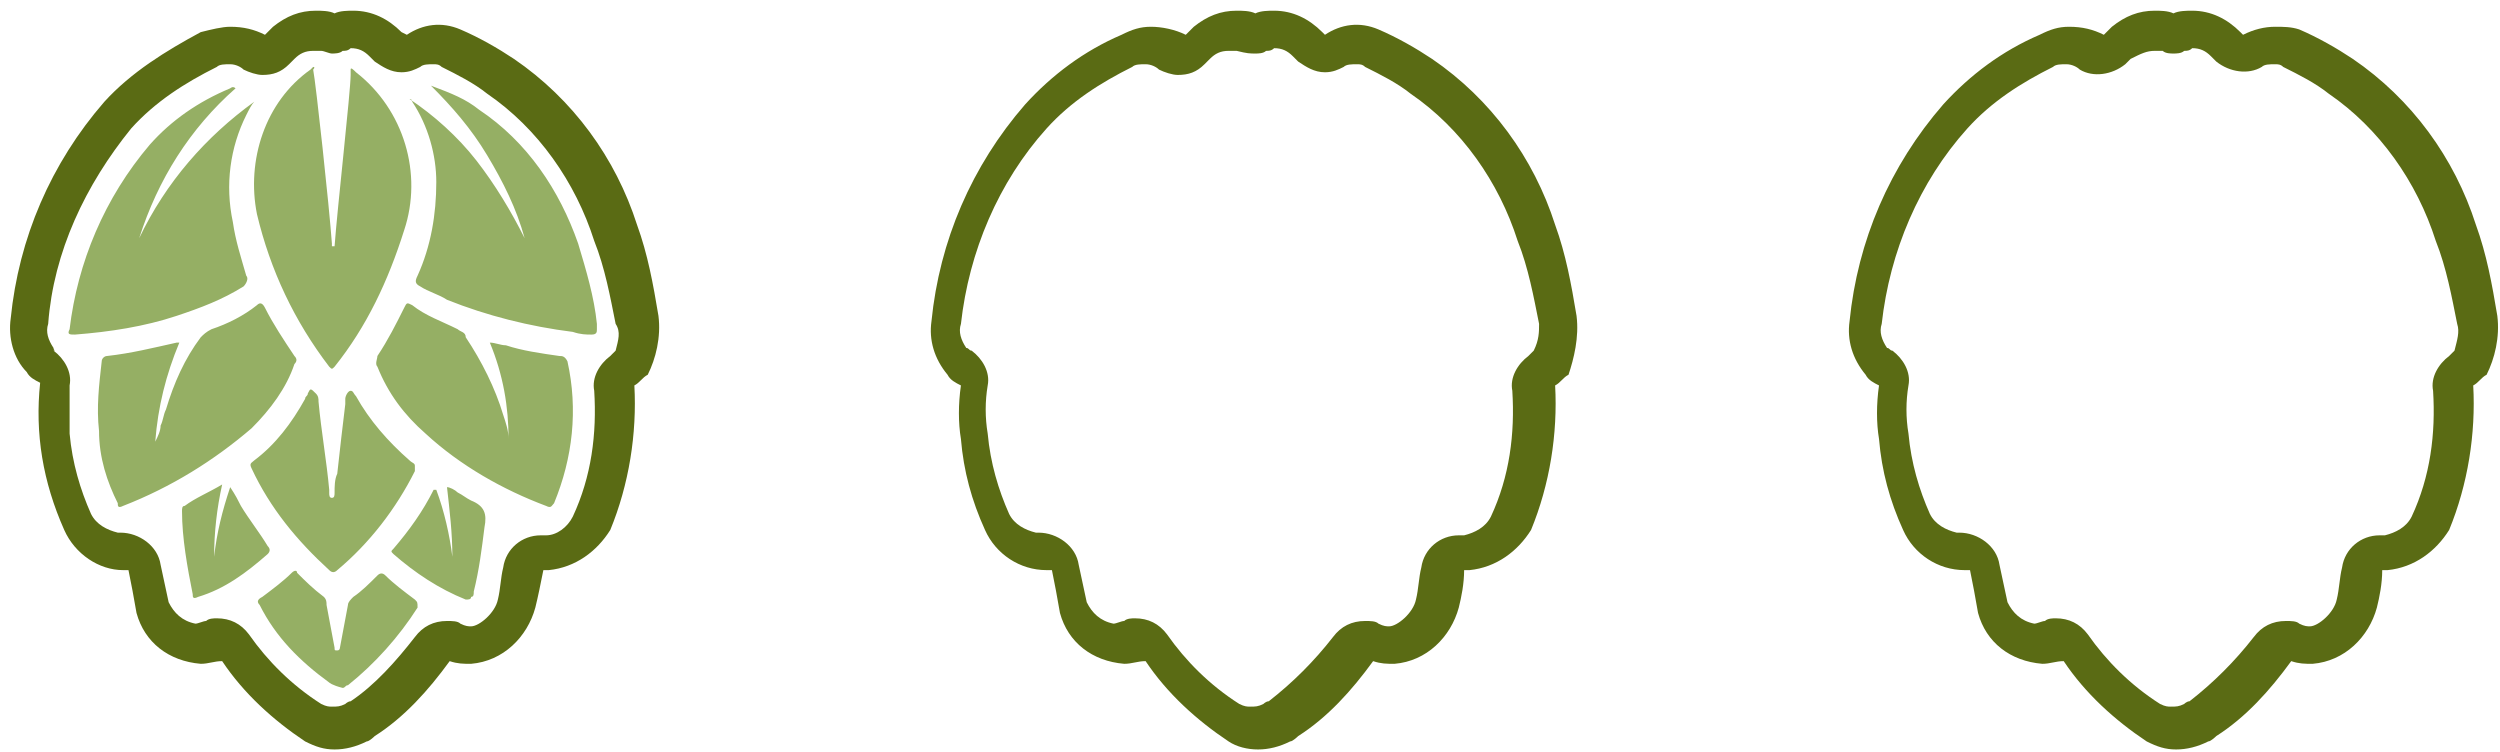 <?xml version="1.0" encoding="utf-8"?>
<!-- Generator: Adobe Illustrator 28.3.0, SVG Export Plug-In . SVG Version: 6.00 Build 0)  -->
<svg version="1.1" id="Laag_1" xmlns="http://www.w3.org/2000/svg" xmlns:xlink="http://www.w3.org/1999/xlink" x="0px" y="0px"
	 width="93.4px" height="28.1px" viewBox="0 0 93.4 28.1" style="enable-background:new 0 0 93.4 28.1;" xml:space="preserve">
<style type="text/css">
	.st0{fill:#5A6B14;}
	.st1{fill:#95AF64;}
</style>
<path class="st0" d="M93.3,11.8c-0.2-1.2-0.4-2.3-0.8-3.4c-0.8-2.5-2.4-4.7-4.6-6.2c-0.6-0.4-1.3-0.8-2-1.1C85.6,1,85.3,1,85,1
	c-0.4,0-0.8,0.1-1.2,0.3c0,0-0.1-0.1-0.1-0.1c-0.5-0.5-1.1-0.8-1.8-0.8c-0.2,0-0.5,0-0.7,0.1c-0.2-0.1-0.5-0.1-0.7-0.1
	c-0.6,0-1.1,0.2-1.6,0.6c-0.1,0.1-0.2,0.2-0.3,0.3C78.2,1.1,77.8,1,77.3,1c-0.4,0-0.7,0.1-1.1,0.3c-1.4,0.6-2.6,1.5-3.6,2.6
	c-2,2.3-3.2,5.1-3.5,8.1c-0.1,0.7,0.1,1.4,0.6,2c0.1,0.2,0.3,0.3,0.5,0.4c-0.1,0.7-0.1,1.4,0,2c0.1,1.2,0.4,2.3,0.9,3.4
	c0.4,0.9,1.3,1.5,2.3,1.5c0.1,0,0.1,0,0.2,0c0.1,0.5,0.2,1,0.3,1.6c0.3,1.1,1.2,1.8,2.4,1.9c0.3,0,0.5-0.1,0.8-0.1
	c0.8,1.2,1.9,2.2,3.1,3l0,0c0.4,0.2,0.7,0.3,1.1,0.3c0.4,0,0.8-0.1,1.2-0.3c0.1,0,0.3-0.2,0.3-0.2c1.1-0.7,2-1.7,2.8-2.8
	c0.3,0.1,0.5,0.1,0.8,0.1c1.2-0.1,2.1-1,2.4-2.1c0.1-0.4,0.2-0.9,0.2-1.4c0.1,0,0.2,0,0.2,0c1-0.1,1.8-0.7,2.3-1.5
	c0.7-1.7,1-3.6,0.9-5.4c0.2-0.1,0.3-0.3,0.5-0.4C93.2,13.4,93.4,12.6,93.3,11.8z M91.7,13.1c-0.1,0.1-0.1,0.1-0.2,0.2
	c-0.4,0.3-0.7,0.8-0.6,1.3c0.1,1.6-0.1,3.2-0.8,4.7c-0.2,0.4-0.6,0.6-1,0.7h0c-0.1,0-0.1,0-0.2,0c-0.7,0-1.3,0.5-1.4,1.2
	c-0.1,0.4-0.1,0.8-0.2,1.2c-0.1,0.5-0.7,1-1,1c-0.1,0-0.2,0-0.4-0.1c-0.1-0.1-0.3-0.1-0.5-0.1c-0.5,0-0.9,0.2-1.2,0.6
	c-0.7,0.9-1.5,1.7-2.4,2.4c-0.1,0-0.2,0.1-0.2,0.1c-0.2,0.1-0.3,0.1-0.5,0.1c-0.1,0-0.2,0-0.4-0.1c-1.1-0.7-2-1.6-2.7-2.6
	c-0.3-0.4-0.7-0.6-1.2-0.6c-0.1,0-0.3,0-0.4,0.1c-0.1,0-0.3,0.1-0.4,0.1c-0.5-0.1-0.8-0.4-1-0.8c-0.1-0.5-0.2-0.9-0.3-1.4
	c-0.1-0.7-0.8-1.2-1.5-1.2c-0.1,0-0.1,0-0.1,0c-0.4-0.1-0.8-0.3-1-0.7c-0.4-0.9-0.7-1.9-0.8-3c-0.1-0.6-0.1-1.2,0-1.8
	c0.1-0.5-0.2-1-0.6-1.3c-0.1,0-0.1-0.1-0.2-0.1c-0.2-0.3-0.3-0.6-0.2-0.9c0.3-2.7,1.4-5.3,3.2-7.3c0.9-1,2-1.7,3.2-2.3
	c0.1-0.1,0.3-0.1,0.5-0.1c0.2,0,0.4,0.1,0.5,0.2c0.5,0.3,1.2,0.2,1.7-0.2l0.2-0.2C80,2,80.2,1.9,80.5,1.9h0c0.1,0,0.2,0,0.3,0
	C80.9,2,81.1,2,81.2,2c0.1,0,0.3,0,0.4-0.1c0.1,0,0.2,0,0.3-0.1c0.3,0,0.5,0.1,0.7,0.3c0,0,0.1,0.1,0.2,0.2c0.5,0.4,1.2,0.5,1.7,0.2
	c0.1-0.1,0.3-0.1,0.5-0.1c0.1,0,0.2,0,0.3,0.1c0.6,0.3,1.2,0.6,1.7,1c1.9,1.3,3.3,3.3,4,5.5c0.4,1,0.6,2.1,0.8,3.1
	C91.9,12.4,91.8,12.7,91.7,13.1z"/>
<path class="st0" d="M58.9,11.8c-0.2-1.2-0.4-2.3-0.8-3.4c-0.8-2.5-2.4-4.7-4.6-6.2c-0.6-0.4-1.3-0.8-2-1.1c-0.7-0.3-1.4-0.2-2,0.2
	l-0.1-0.1c-0.5-0.5-1.1-0.8-1.8-0.8c-0.2,0-0.5,0-0.7,0.1c-0.2-0.1-0.5-0.1-0.7-0.1c-0.6,0-1.1,0.2-1.6,0.6
	c-0.1,0.1-0.2,0.2-0.3,0.3C43.9,1.1,43.4,1,43,1c-0.4,0-0.7,0.1-1.1,0.3c-1.4,0.6-2.6,1.5-3.6,2.6c-2,2.3-3.2,5.1-3.5,8.1
	c-0.1,0.7,0.1,1.4,0.6,2c0.1,0.2,0.3,0.3,0.5,0.4c-0.1,0.7-0.1,1.4,0,2c0.1,1.2,0.4,2.3,0.9,3.4c0.4,0.9,1.3,1.5,2.3,1.5
	c0.1,0,0.1,0,0.2,0c0.1,0.5,0.2,1,0.3,1.6c0.3,1.1,1.2,1.8,2.4,1.9c0.3,0,0.5-0.1,0.8-0.1c0.8,1.2,1.9,2.2,3.1,3l0,0
	c0.3,0.2,0.7,0.3,1.1,0.3c0.4,0,0.8-0.1,1.2-0.3c0.1,0,0.3-0.2,0.3-0.2c1.1-0.7,2-1.7,2.8-2.8c0.3,0.1,0.5,0.1,0.8,0.1
	c1.2-0.1,2.1-1,2.4-2.1c0.1-0.4,0.2-0.9,0.2-1.4c0.1,0,0.2,0,0.2,0c1-0.1,1.8-0.7,2.3-1.5c0.7-1.7,1-3.6,0.9-5.4
	c0.2-0.1,0.3-0.3,0.5-0.4C58.8,13.4,59,12.6,58.9,11.8z M57.3,13.1c-0.1,0.1-0.1,0.1-0.2,0.2c-0.4,0.3-0.7,0.8-0.6,1.3
	c0.1,1.6-0.1,3.2-0.8,4.7c-0.2,0.4-0.6,0.6-1,0.7h0c-0.1,0-0.1,0-0.2,0c-0.7,0-1.3,0.5-1.4,1.2c-0.1,0.4-0.1,0.8-0.2,1.2
	c-0.1,0.5-0.7,1-1,1c-0.1,0-0.2,0-0.4-0.1c-0.1-0.1-0.3-0.1-0.5-0.1c-0.5,0-0.9,0.2-1.2,0.6c-0.7,0.9-1.5,1.7-2.4,2.4
	c-0.1,0-0.2,0.1-0.2,0.1c-0.2,0.1-0.3,0.1-0.5,0.1c-0.1,0-0.2,0-0.4-0.1c-1.1-0.7-2-1.6-2.7-2.6c-0.3-0.4-0.7-0.6-1.2-0.6
	c-0.1,0-0.3,0-0.4,0.1c-0.1,0-0.3,0.1-0.4,0.1c-0.5-0.1-0.8-0.4-1-0.8c-0.1-0.5-0.2-0.9-0.3-1.4c-0.1-0.7-0.8-1.2-1.5-1.2
	c-0.1,0-0.1,0-0.1,0c-0.4-0.1-0.8-0.3-1-0.7c-0.4-0.9-0.7-1.9-0.8-3c-0.1-0.6-0.1-1.2,0-1.8c0.1-0.5-0.2-1-0.6-1.3
	c-0.1,0-0.1-0.1-0.2-0.1c-0.2-0.3-0.3-0.6-0.2-0.9c0.3-2.7,1.4-5.3,3.2-7.3c0.9-1,2-1.7,3.2-2.3c0.1-0.1,0.3-0.1,0.5-0.1
	c0.2,0,0.4,0.1,0.5,0.2c0.2,0.1,0.5,0.2,0.7,0.2c0.4,0,0.7-0.1,1-0.4l0.2-0.2c0.2-0.2,0.4-0.3,0.7-0.3l0,0c0.1,0,0.2,0,0.3,0
	C46.6,2,46.7,2,46.9,2c0.1,0,0.3,0,0.4-0.1c0.1,0,0.2,0,0.3-0.1c0.3,0,0.5,0.1,0.7,0.3c0,0,0.1,0.1,0.2,0.2c0.3,0.2,0.6,0.4,1,0.4
	c0.3,0,0.5-0.1,0.7-0.2c0.1-0.1,0.3-0.1,0.5-0.1c0.1,0,0.2,0,0.3,0.1c0.6,0.3,1.2,0.6,1.7,1c1.9,1.3,3.3,3.3,4,5.5
	c0.4,1,0.6,2.1,0.8,3.1C57.5,12.4,57.5,12.7,57.3,13.1z"/>
<path class="st0" d="M24.6,11.8c-0.2-1.2-0.4-2.3-0.8-3.4c-0.8-2.5-2.4-4.7-4.6-6.2c-0.6-0.4-1.3-0.8-2-1.1c-0.7-0.3-1.4-0.2-2,0.2
	L15,1.2c-0.5-0.5-1.1-0.8-1.8-0.8c-0.2,0-0.5,0-0.7,0.1c-0.2-0.1-0.5-0.1-0.7-0.1c-0.6,0-1.1,0.2-1.6,0.6C10.1,1.1,10,1.2,9.9,1.3
	C9.5,1.1,9.1,1,8.6,1C8.3,1,7.9,1.1,7.5,1.2C6.2,1.9,4.9,2.7,3.9,3.8c-2,2.3-3.2,5.1-3.5,8.1c-0.1,0.7,0.1,1.5,0.6,2
	c0.1,0.2,0.3,0.3,0.5,0.4c-0.2,1.9,0.1,3.7,0.9,5.5c0.4,0.9,1.3,1.5,2.2,1.5c0.1,0,0.1,0,0.2,0c0.1,0.5,0.2,1,0.3,1.6
	c0.3,1.1,1.2,1.8,2.4,1.9c0.3,0,0.5-0.1,0.8-0.1c0.8,1.2,1.9,2.2,3.1,3l0,0c0.4,0.2,0.7,0.3,1.1,0.3c0.4,0,0.8-0.1,1.2-0.3
	c0.1,0,0.3-0.2,0.3-0.2c1.1-0.7,2-1.7,2.8-2.8c0.3,0.1,0.5,0.1,0.8,0.1c1.2-0.1,2.1-1,2.4-2.1c0.1-0.4,0.2-0.9,0.3-1.4
	c0.1,0,0.2,0,0.2,0c1-0.1,1.8-0.7,2.3-1.5c0.7-1.7,1-3.6,0.9-5.4c0.2-0.1,0.3-0.3,0.5-0.4C24.5,13.4,24.7,12.6,24.6,11.8z M23,13.1
	c-0.1,0.1-0.1,0.1-0.2,0.2c-0.4,0.3-0.7,0.8-0.6,1.3c0.1,1.6-0.1,3.2-0.8,4.7c-0.2,0.4-0.6,0.7-1,0.7c0,0,0,0,0,0h0c0,0,0,0,0,0
	c-0.1,0-0.1,0-0.2,0c-0.7,0-1.3,0.5-1.4,1.2c-0.1,0.4-0.1,0.8-0.2,1.2c-0.1,0.5-0.7,1-1,1c-0.1,0-0.2,0-0.4-0.1
	c-0.1-0.1-0.3-0.1-0.5-0.1c-0.5,0-0.9,0.2-1.2,0.6c-0.7,0.9-1.5,1.8-2.4,2.4c-0.1,0-0.2,0.1-0.2,0.1c-0.2,0.1-0.3,0.1-0.5,0.1
	c-0.1,0-0.2,0-0.4-0.1c-1.1-0.7-2-1.6-2.7-2.6c-0.3-0.4-0.7-0.6-1.2-0.6c-0.1,0-0.3,0-0.4,0.1c-0.1,0-0.3,0.1-0.4,0.1
	c-0.5-0.1-0.8-0.4-1-0.8c-0.1-0.5-0.2-0.9-0.3-1.4c-0.1-0.7-0.8-1.2-1.5-1.2c0,0-0.1,0-0.1,0c-0.4-0.1-0.8-0.3-1-0.7
	c-0.4-0.9-0.7-1.9-0.8-3c0-0.6,0-1.2,0-1.8c0.1-0.5-0.2-1-0.6-1.3C2.1,13.1,2,13.1,2,13c-0.2-0.3-0.3-0.6-0.2-0.9
	C2,9.4,3.2,6.9,4.9,4.8c0.9-1,2-1.7,3.2-2.3c0.1-0.1,0.3-0.1,0.5-0.1c0.2,0,0.4,0.1,0.5,0.2c0.2,0.1,0.5,0.2,0.7,0.2
	c0.4,0,0.7-0.1,1-0.4l0.2-0.2c0.2-0.2,0.4-0.3,0.7-0.3l0,0c0.1,0,0.2,0,0.3,0c0.1,0,0.3,0.1,0.4,0.1c0.1,0,0.3,0,0.4-0.1
	c0.1,0,0.2,0,0.3-0.1c0.3,0,0.5,0.1,0.7,0.3c0,0,0.1,0.1,0.2,0.2c0.3,0.2,0.6,0.4,1,0.4c0.3,0,0.5-0.1,0.7-0.2
	c0.1-0.1,0.3-0.1,0.5-0.1c0.1,0,0.2,0,0.3,0.1c0.6,0.3,1.2,0.6,1.7,1c1.9,1.3,3.3,3.3,4,5.5c0.4,1,0.6,2.1,0.8,3.1
	C23.2,12.4,23.1,12.7,23,13.1z"/>
<path id="Path_55_00000145045049254685702110000006768445892582150562_" class="st1" d="M12.4,9.1c0,0,0,0.1,0,0.1c0,0,0,0,0.1,0
	c0.1-1.4,0.6-5.8,0.6-6.4c0-0.1,0-0.1,0-0.2s0.1,0,0.2,0.1c1.8,1.4,2.5,3.8,1.8,5.9c-0.6,1.9-1.4,3.6-2.6,5.1
	c-0.1,0.1-0.1,0.1-0.2,0c-1.3-1.7-2.2-3.6-2.7-5.7c-0.4-2,0.3-4.2,2-5.4c0,0,0.1-0.1,0.1-0.1c0.1,0,0,0.1,0,0.1
	C11.8,3.1,12.3,7.7,12.4,9.1 M17.9,4.1c1.8,1.2,3,3,3.7,5c0.3,1,0.6,2,0.7,3c0,0.1,0,0.1,0,0.2c0,0.1,0,0.2-0.2,0.2
	c-0.2,0-0.4,0-0.7-0.1c-1.6-0.2-3.2-0.6-4.7-1.2c-0.3-0.2-0.7-0.3-1-0.5c-0.2-0.1-0.2-0.2-0.1-0.4c0.5-1.1,0.7-2.3,0.7-3.5
	c0-1-0.3-2.1-0.9-3c0,0,0-0.1-0.1-0.1c0.9,0.6,1.8,1.4,2.5,2.3c0.7,0.9,1.3,1.9,1.8,2.9c-0.3-1.1-0.8-2.1-1.4-3.1
	c-0.6-1-1.3-1.8-2.1-2.6C16.9,3.5,17.4,3.7,17.9,4.1 M5.2,8.9c1-2.1,2.5-3.8,4.3-5.1C9.4,3.9,9.3,4.1,9.2,4.3
	c-0.6,1.2-0.8,2.6-0.5,4C8.8,9,9,9.6,9.2,10.3c0.1,0.1,0,0.3-0.1,0.4c0,0,0,0,0,0c-0.8,0.5-1.6,0.8-2.5,1.1
	c-1.2,0.4-2.5,0.6-3.8,0.7c-0.2,0-0.3,0-0.2-0.2c0.3-2.5,1.3-4.9,3-6.9c0.8-0.9,1.8-1.6,3-2.1c0,0,0.1-0.1,0.2,0
	C7.1,4.8,5.9,6.7,5.2,8.9 M5.8,16.5C5.9,16.3,6,16.1,6,15.9c0.1-0.2,0.1-0.4,0.2-0.6c0.3-1,0.7-1.9,1.3-2.7c0.1-0.1,0.2-0.2,0.4-0.3
	c0.6-0.2,1.2-0.5,1.7-0.9c0.1-0.1,0.2-0.1,0.3,0.1c0.3,0.6,0.7,1.2,1.1,1.8c0.1,0.1,0.1,0.2,0,0.3c-0.3,0.9-0.9,1.7-1.6,2.4
	c-1.4,1.2-3,2.2-4.8,2.9c-0.2,0.1-0.2,0-0.2-0.1C4,18,3.7,17.1,3.7,16.1c-0.1-0.9,0-1.7,0.1-2.6c0-0.1,0.1-0.2,0.2-0.2
	c0.9-0.1,1.7-0.3,2.6-0.5c0,0,0.1,0,0.1,0C6.2,14,5.9,15.2,5.8,16.5 M18.3,12.8c0.2,0,0.4,0.1,0.6,0.1c0.6,0.2,1.3,0.3,2,0.4
	c0.1,0,0.2,0,0.3,0.2c0.4,1.8,0.2,3.6-0.5,5.3c-0.1,0.1-0.1,0.2-0.3,0.1c-1.6-0.6-3.2-1.5-4.5-2.7c-0.8-0.7-1.4-1.5-1.8-2.5
	c-0.1-0.1,0-0.3,0-0.4c0.4-0.6,0.7-1.2,1-1.8c0.1-0.2,0.1-0.2,0.3-0.1c0.5,0.4,1.1,0.6,1.7,0.9c0.1,0.1,0.3,0.1,0.3,0.3
	c0.6,0.9,1.1,1.9,1.4,2.9c0.1,0.3,0.2,0.6,0.2,0.9C19,15.2,18.8,14,18.3,12.8 M15.5,17.6c-0.7,1.4-1.7,2.7-2.9,3.7
	c-0.1,0.1-0.2,0.1-0.3,0c0,0,0,0,0,0c-1.2-1.1-2.2-2.3-2.9-3.8c-0.1-0.2,0-0.2,0.1-0.3c0.8-0.6,1.4-1.4,1.9-2.3
	c0-0.1,0.1-0.1,0.1-0.2c0.1-0.2,0.1-0.2,0.3,0c0.1,0.1,0.1,0.2,0.1,0.3c0.1,1.1,0.3,2.2,0.4,3.3c0,0,0,0.1,0,0.1
	c0,0.1,0,0.2,0.1,0.2s0.1-0.1,0.1-0.2c0-0.2,0-0.5,0.1-0.7c0.1-0.9,0.2-1.8,0.3-2.6c0-0.1,0-0.1,0-0.2c0-0.1,0.1-0.3,0.2-0.3
	s0.1,0.1,0.2,0.2c0.5,0.9,1.2,1.7,2,2.4c0.1,0.1,0.2,0.1,0.2,0.2C15.5,17.5,15.5,17.6,15.5,17.6 M12.3,25.5c-1.1-0.8-2-1.7-2.6-2.9
	c-0.1-0.1-0.1-0.2,0.1-0.3c0.4-0.3,0.8-0.6,1.1-0.9c0.1-0.1,0.2-0.1,0.2,0c0.3,0.3,0.6,0.6,1,0.9c0.1,0.1,0.1,0.2,0.1,0.3
	c0.1,0.5,0.2,1.1,0.3,1.6c0,0.1,0,0.1,0.1,0.1c0.1,0,0.1-0.1,0.1-0.1c0.1-0.5,0.2-1.1,0.3-1.6c0-0.1,0.1-0.2,0.2-0.3
	c0.3-0.2,0.6-0.5,0.9-0.8c0.1-0.1,0.2-0.1,0.3,0c0.3,0.3,0.7,0.6,1.1,0.9c0.1,0.1,0.1,0.1,0.1,0.3c-0.7,1.1-1.6,2.1-2.6,2.9
	c-0.1,0-0.1,0.1-0.2,0.1C12.4,25.6,12.3,25.5,12.3,25.5 M16.9,20.8c0-0.9-0.1-1.7-0.2-2.6c0.1,0,0.3,0.1,0.4,0.2
	c0.2,0.1,0.3,0.2,0.5,0.3c0.5,0.2,0.6,0.5,0.5,1c-0.1,0.8-0.2,1.6-0.4,2.4c0,0.1,0,0.2-0.1,0.2c0,0.1-0.1,0.1-0.2,0.1
	c-1-0.4-1.9-1-2.7-1.7c-0.1-0.1-0.1-0.1,0-0.2c0.6-0.7,1.1-1.4,1.5-2.2c0,0,0,0,0.1,0C16.6,19.1,16.8,20,16.9,20.8 M8,20.8
	c0.1-0.9,0.3-1.7,0.6-2.6c0.2,0.3,0.3,0.5,0.4,0.7c0.3,0.5,0.7,1,1,1.5c0.1,0.1,0.1,0.2,0,0.3c-0.8,0.7-1.6,1.3-2.6,1.6
	c-0.2,0.1-0.2,0-0.2-0.1c-0.2-1-0.4-2.1-0.4-3.1c0-0.1,0-0.2,0.1-0.2c0.4-0.3,0.9-0.5,1.4-0.8C8.1,19,8,19.9,8,20.8"/>
<g>
	<path class="st1" d="M-7.4,26.2C-7.4,26.2-7.4,26.2-7.4,26.2c0.2-0.1,0.2-0.3,0.1-0.4c-0.3-0.6-0.5-1.3-0.6-2
		c-0.3-1.3-0.1-2.7,0.5-4c0.1-0.2,0.2-0.4,0.3-0.6c-1.8,1.3-3.3,3.1-4.3,5.1c0.7-2.1,1.9-4,3.5-5.6c-0.1-0.1-0.1,0-0.2,0
		c-1.1,0.5-2.1,1.2-3,2.1c-1.7,1.9-2.7,4.3-3,6.9c0,0.2,0.1,0.2,0.2,0.2c1.3-0.1,2.6-0.3,3.8-0.7C-9,27-8.2,26.7-7.4,26.2z"/>
	<path class="st1" d="M-4.2,29.4c0.1,0.1,0.1,0.1,0.2,0.1v-4.7c0,0,0,0,0,0c0,0,0,0-0.1,0c0,0,0-0.1,0-0.1h0c-0.1-1.4-0.6-6-0.6-6.3
		c0,0,0-0.1,0-0.1c-0.1,0-0.1,0-0.1,0.1c-1.7,1.3-2.5,3.4-2,5.4C-6.4,25.8-5.5,27.7-4.2,29.4z"/>
	<path class="st1" d="M-4.2,34c0,0,0-0.1,0-0.1c-0.1-1.1-0.3-2.2-0.4-3.3c0-0.1,0-0.2-0.1-0.3c-0.1-0.2-0.2-0.2-0.3,0
		c0,0.1-0.1,0.1-0.1,0.2c-0.5,0.9-1.2,1.6-1.9,2.3c-0.1,0.1-0.2,0.1-0.1,0.3c0.7,1.4,1.7,2.7,2.9,3.8c0,0,0,0,0,0c0.1,0,0.1,0,0.2,0
		v-2.8c0,0,0,0-0.1,0C-4.2,34.1-4.2,34-4.2,34z"/>
	<path class="st1" d="M-6.4,36c-0.4-0.5-0.7-1-1-1.5c-0.1-0.2-0.3-0.5-0.4-0.7c-0.3,0.8-0.5,1.7-0.6,2.6l0,0c0-0.9,0.1-1.8,0.3-2.6
		c-0.5,0.3-0.9,0.5-1.4,0.8c-0.1,0-0.1,0.1-0.1,0.2c0,1,0.2,2.1,0.4,3.1C-9.3,38-9.2,38-9,38c1-0.4,1.8-0.9,2.6-1.6
		C-6.3,36.2-6.3,36.1-6.4,36z"/>
	<path class="st1" d="M-4,39.7C-4,39.7-4,39.8-4,39.7c0,0.1,0,0.2-0.1,0.2c-0.1,0,0-0.1-0.1-0.1c-0.1-0.5-0.2-1.1-0.3-1.6
		c0-0.1,0-0.2-0.1-0.3c-0.3-0.3-0.7-0.6-1-0.9c-0.1-0.1-0.2-0.1-0.2,0c-0.3,0.3-0.7,0.6-1.1,0.9C-7,38-7,38-6.9,38.2
		c0.7,1.1,1.6,2.1,2.6,2.9l0,0c0.1,0,0.1,0.1,0.2,0.1c0,0,0,0,0.1,0V39.7z"/>
	<path class="st1" d="M-5.6,29.3c0-0.1,0-0.2,0-0.3c-0.4-0.6-0.7-1.2-1.1-1.8C-6.8,27-6.8,27-7,27.1c-0.5,0.4-1.1,0.6-1.7,0.9
		C-8.9,28-9,28.1-9.1,28.2c-0.6,0.8-1,1.7-1.3,2.7c-0.1,0.2-0.1,0.4-0.2,0.6c0,0.2-0.1,0.4-0.2,0.6c0.1-1.3,0.4-2.5,0.9-3.7
		c0,0-0.1,0-0.1,0c-0.8,0.2-1.7,0.4-2.6,0.5c-0.2,0-0.2,0.1-0.2,0.2c-0.2,0.9-0.2,1.7-0.1,2.6c0.1,0.9,0.3,1.8,0.7,2.7
		c0,0.1,0.1,0.2,0.2,0.1c1.8-0.6,3.4-1.6,4.8-2.9C-6.5,31-5.9,30.2-5.6,29.3z"/>
</g>
</svg>
